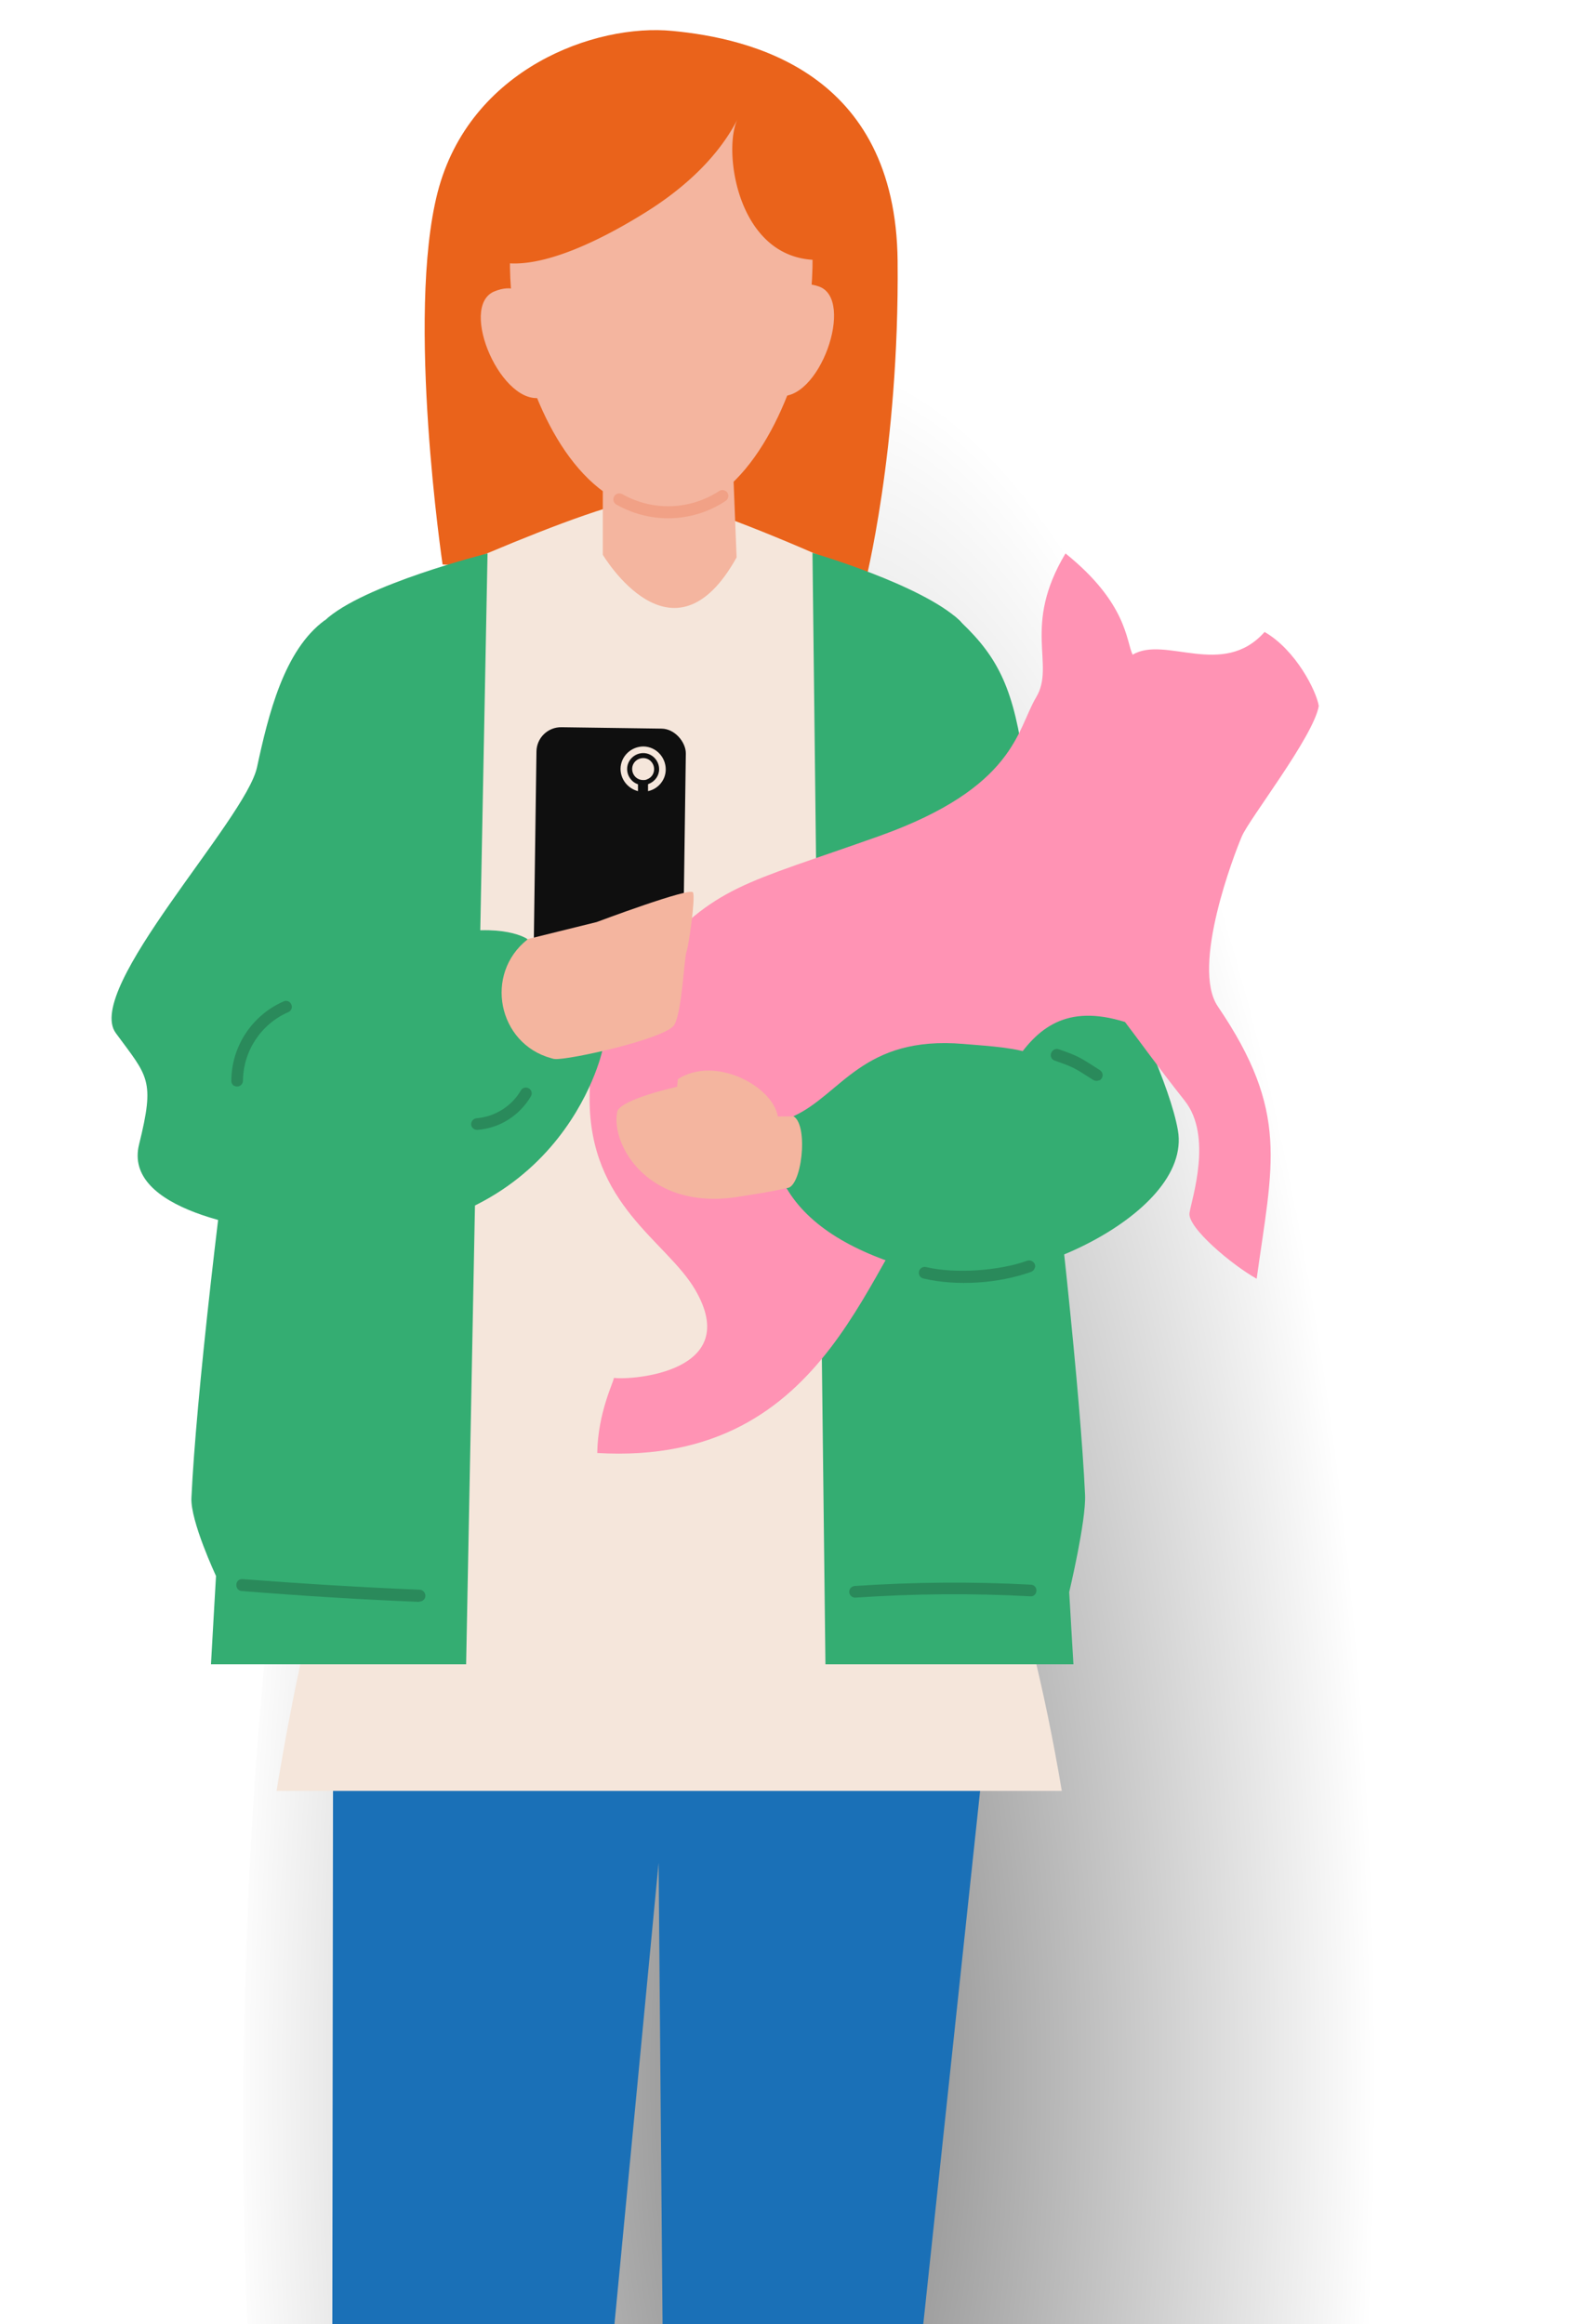 <svg xmlns="http://www.w3.org/2000/svg" id="Calque_1" version="1.1" viewBox="0 0 601 879"><defs><radialGradient id="Dégradé_sans_nom_11" cx="417.4" cy="441.4" r="309.7" data-name="Dégradé sans nom 11" fx="417.4" fy="441.4" gradientTransform="matrix(.7 0 0 2.1 11.6 -141.5)" gradientUnits="userSpaceOnUse"><stop offset="0" stop-opacity=".5"/><stop offset="1" stop-opacity="0"/></radialGradient><style>.st2{isolation:isolate;opacity:.2}.st4{fill:#f5e6db}.st5{fill:#f4b59f}.st9{fill:#ea631b}.st10{fill:#34ad72}</style></defs><ellipse cx="323" cy="801.9" rx="231" ry="661.9" style="fill:url(#Dégradé_sans_nom_11)"/><g id="Groupe_de_masques_13"><g id="Groupe_213"><path id="Tracé_496" d="m374.6 640.7-124.3 21.1L126 640.7l-.3 238.3h106.7l16.7-174.5 1.5 174.5h98.6l25.4-238.3Z" style="fill:#1a70b7"/><path id="Tracé_497" d="M167.4 213.5s-13.9-93.8-1.9-140.7c12.1-46.9 59.7-64 88.9-61.1 29.2 2.8 84.4 15.3 85.1 87 .7 71.7-12.5 122.7-12.5 122.7l-159.6-7.9Z" class="st9"/><path id="Tracé_498" d="m163 355.4 15.6 102.4c-41 59.8-62.7 150.2-74 219.5h297c-26.1-156-84.7-218.9-84.7-218.9l23.7-104.2c21.3-20.1 22.5-52.1 22.5-66.3v-53.3s-94.7-46.2-116-46.2-108.9 41.4-108.9 41.4v56.8c-7.1 41.4 24.9 68.7 24.9 68.7Z" class="st4"/><path id="Tracé_499" d="m176.3 629.4 8.1-420.1s-47.2 11.8-61.6 25.4c-14.4 13.6-47 258.2-50.4 331.8-.4 8.8 9.3 29.5 9.3 29.5-.6 10.1-1.2 21.3-1.9 33.4h96.5Z" class="st10"/><path id="Tracé_500" d="M339.7 353.8c-.4 0-.8-.1-1.2-.3-1-.7-1.4-2-.7-3.1 14.6-23.7 16.9-52.9 6.1-78.6-.3-.6-.2-1.3 0-1.9 1.7-3.3 3.3-6.8 4.9-10.4 1.6-3.6 3.3-7.3 5.1-10.7.6-1.1 1.9-1.5 3-1 1.1.6 1.5 1.9 1 3-1.7 3.3-3.3 6.9-4.9 10.5-1.5 3.3-3 6.6-4.5 9.7 10.9 26.8 8.3 57.1-6.8 81.7-.4.7-1.1 1-1.9 1Z" style="fill:#39305d"/><path id="Tracé_501" d="M228 157.7v52.1s26.4 44.6 50.6 1l-2.1-53.1H228Z" class="st5"/><path id="Tracé_502" d="M238.6 34.2c-44.9 5.9-52.1 57.8-41.3 98.8 8.1 30.6 26.4 61.5 55.2 60.8 28.8-.7 46.2-40.1 51.4-64.3 8.3-38.9 6.8-104.7-65.3-95.3Z" class="st5"/><path id="Tracé_503" d="M299.2 29.8c-3.7-.9-7.4-1.4-11.2-1.4a9.11 9.11 0 0 0-5.3-3.9c-15.6-5.1-52.7-4.3-68.9 0-16.3 4.3-35.1 22.1-39.4 32.4-4.5 11 0 22.4 4.5 33.4 1.3 3.1 3 6.6 7.8 8.2 17.4 5.7 46.5-11.4 57-17.9 16.2-10 28.5-22.2 35.3-35.6-5.8 11.4-.3 54.1 31.2 53.3 2.7-.2 5.2-1.6 6.6-3.9 5-6.6 10.2-13.4 10.6-20.7.4-7.3-17.1-41.1-28.2-44Z" class="st9"/><path id="Tracé_504" d="M202.6 121.7s-1.7-17.2-15.6-11.5c-13.9 5.7 3 44.5 18.5 40 15.4-4.4-2.9-28.6-2.9-28.6Z" class="st5"/><path id="Tracé_505" d="M294.9 120.8s.5-17.3 14.7-12.5c14.2 4.7.1 44.6-15.6 41.3-15.7-3.3.8-28.7.8-28.7Z" class="st5"/><path id="Tracé_506" d="M252.7 196c-6.9 0-13.6-1.8-19.6-5.2-1.1-.6-1.4-2-.8-3.1.6-1.1 2-1.4 3.1-.8 11.5 6.5 25.6 6 36.6-1.2 1-.7 2.4-.4 3.1.6.7 1 .4 2.4-.6 3.1-6.4 4.3-14 6.6-21.8 6.6Z" style="fill:#f1a186"/><path id="Tracé_507" d="M406 629.4c-.6-9.7-1.1-18.9-1.6-27.3 0 0 6.4-26.8 6-36.7-3.4-73.6-33-317.1-47.4-330.7-14.4-13.6-55.7-25.6-55.7-25.6l4.9 420.3h93.9Z" class="st10"/><path id="Tracé_508" d="M360.8 232.8c15.3 13.8 21.8 25 25.9 51.9 4.1 26.8 53 109.7 58.8 142.7 5.8 32.9-65.7 63-88.9 53.2-23.2-9.8-32-18-32-18l4.7-50.5 25.6 7.2 5.9-186.5Z" class="st10"/><path d="M245.4 363.6c25.4-29 35.4-29 87.1-47.4 51.6-18.4 52.1-40.3 59.4-52.5 7.4-12.3-5.5-26.7 11.1-54.4 23.5 18.9 22.9 33.3 25.4 38.3 12.3-7.4 34.1 9.2 49.9-8.6 11.8 6.8 19.6 22.3 20.5 28-2 11.6-26.4 42.8-29.1 49.3-2.8 6.5-19.3 49.2-9.1 64.3 27.2 40 20.7 59.6 14.7 103-9.2-5.1-26.3-19.4-25.4-24.9.9-5.5 8.8-29-1.8-42.4-10.6-13.4-18.5-24.5-22.6-29.8-44.2-13.8-44.6 36.1-70.9 61-26.3 24.9-38.9 107.3-128.7 102 .2-15.2 6.3-27.1 6.3-28.4 6.9.9 49-2.2 30.7-33.4-10.8-18.4-39.9-31.9-39.9-72.1s12.8-40.9 22.3-51.7Z" style="fill:#ff93b4"/><path id="Tracé_509" d="M122.8 234.6c-15.4 11.3-21.3 35.7-25.6 55.6-4.3 19.9-65.6 83.9-53.4 100.5 12.2 16.6 14.9 17.5 8.8 42.1-6.1 24.5 41 32.9 66 34.2 93.2 4.6 109.2-69.6 109.2-69.6l-28.4-42.3s-8.9-6.4-32.4-1.4-44.2-119.2-44.2-119.2Z" class="st10"/><rect width="56.5" height="93.9" x="202.2" y="275.4" rx="9.3" ry="9.3" style="fill:#0f0f0f" transform="rotate(.8 238.691 334.957)"/><path d="M300.2 422.1c18.1-8.3 26.1-30.5 64.2-27.3 22 1.8 39.2 2.4 31.1 21.1-9.8 22.9-48.3 64.6-48.3 64.6-24.1-6.6-41.3-16.7-49.8-31.3l2.7-27.1Z" class="st10"/><path id="Tracé_513" d="M294.2 422.3c-1.8-11.4-23.6-23.3-37.8-14.2l-.3 2.9s-20.6 4.5-22.6 9.2c-2.8 12.5 11.8 38.5 47 32.2 0 0 12.2-1.8 17-3.1 5.6.3 8.5-23.4 2.7-27.1-7.7 0-6 .1-6 .1Z" class="st5"/><path id="Tracé_514" d="m199.4 355.2 26.3-6.5s35.4-13.3 36.4-11.2c1 2.1-1.6 19.9-2.4 22.3-.9 1.9-1.7 22.4-4.6 27.7-2.9 5.3-40.3 13.5-45.2 13-.5 0-1-.2-1.4-.3-20.2-5.5-25.5-31.9-9-44.9Z" class="st5"/><path id="Tracé_515" d="M415.8 408.5c-.7.4-1.6.3-2.2 0-7-4.4-6.9-4.7-14.7-7.4-1.2-.4-1.8-1.7-1.3-2.9.4-1.1 1.7-1.8 2.8-1.4 8.1 2.8 8.3 3.3 15.6 7.9 1 .7 1.4 2 .7 3.1-.2.3-.5.6-.8.8Z" class="st2"/><path id="Tracé_516" d="M158.4 605.8c-22.2-.9-44.7-2.3-67-4.1-1.2 0-2.1-1.2-2-2.4 0-1.1.9-2.1 2-2.1h.4c22.2 1.7 44.7 3.1 66.9 4 1.2 0 2.2 1.1 2.2 2.3 0 1.2-1 2.2-2.3 2.2Z" class="st2"/><path id="Tracé_517" d="M323.4 604.2c-1.2 0-2.2-1-2.2-2.2 0-1.2.9-2.1 2.1-2.2 22.2-1.5 44.4-1.7 66.6-.5 1.2 0 2.2 1.1 2.1 2.3 0 1.1-.9 2.1-2 2.1h-.3c-22-1.2-44.1-1-66.1.5h-.1Z" class="st2"/><path id="Tracé_518" d="M180.5 427.3c-1.2 0-2.3-.9-2.3-2.1 0-1.2.9-2.2 2.1-2.3 6.9-.6 13.2-4.5 16.7-10.5.6-1.1 2-1.4 3-.8 1.1.6 1.4 2 .8 3-4.3 7.3-11.8 12.1-20.3 12.7Z" class="st2"/><path id="Tracé_519" d="M88.6 410.7c-.7-.4-1.1-1.1-1.1-1.9 0-13.1 7.9-24.9 19.8-30.1 1.1-.5 2.4 0 2.9 1.2.5 1.1 0 2.4-1.2 2.9-10.3 4.5-17 14.7-17.1 25.9 0 1.2-1 2.2-2.2 2.2-.4 0-.8-.1-1.1-.3Z" class="st2"/><path id="Tracé_5191" d="M391.4 479.3c-.1.8-.7 1.4-1.4 1.7-12.3 4.4-28.1 5.5-40.8 2.5-1.2-.3-1.9-1.5-1.6-2.7.3-1.2 1.5-1.9 2.7-1.6 11 2.6 27.6 1.4 38.2-2.4 1.2-.4 2.4.2 2.9 1.3.1.4.2.8.1 1.2Z" class="st2" data-name="Tracé_519"/><path d="M247.4 290.9c0-2.3-1.8-4.2-4.1-4.2s-4.2 1.8-4.2 4.1 1.8 4.2 4.1 4.2c.6 0 1.1 0 1.6-.3 1.6-.6 2.6-2.1 2.6-3.8" class="st4"/><path d="M237.2 290.8c0-3.3 2.8-6 6.1-6s6 2.8 6 6.1c0 2.5-1.6 4.6-3.8 5.5-.1 0-.3.1-.4.2v2.6c3.8-.8 6.7-4.2 6.7-8.2 0-4.7-3.7-8.6-8.4-8.7-4.7 0-8.6 3.7-8.7 8.4 0 4.1 2.8 7.5 6.6 8.5v-2.6c-2.4-.8-4.1-3.1-4.1-5.8" class="st4"/></g></g></svg>